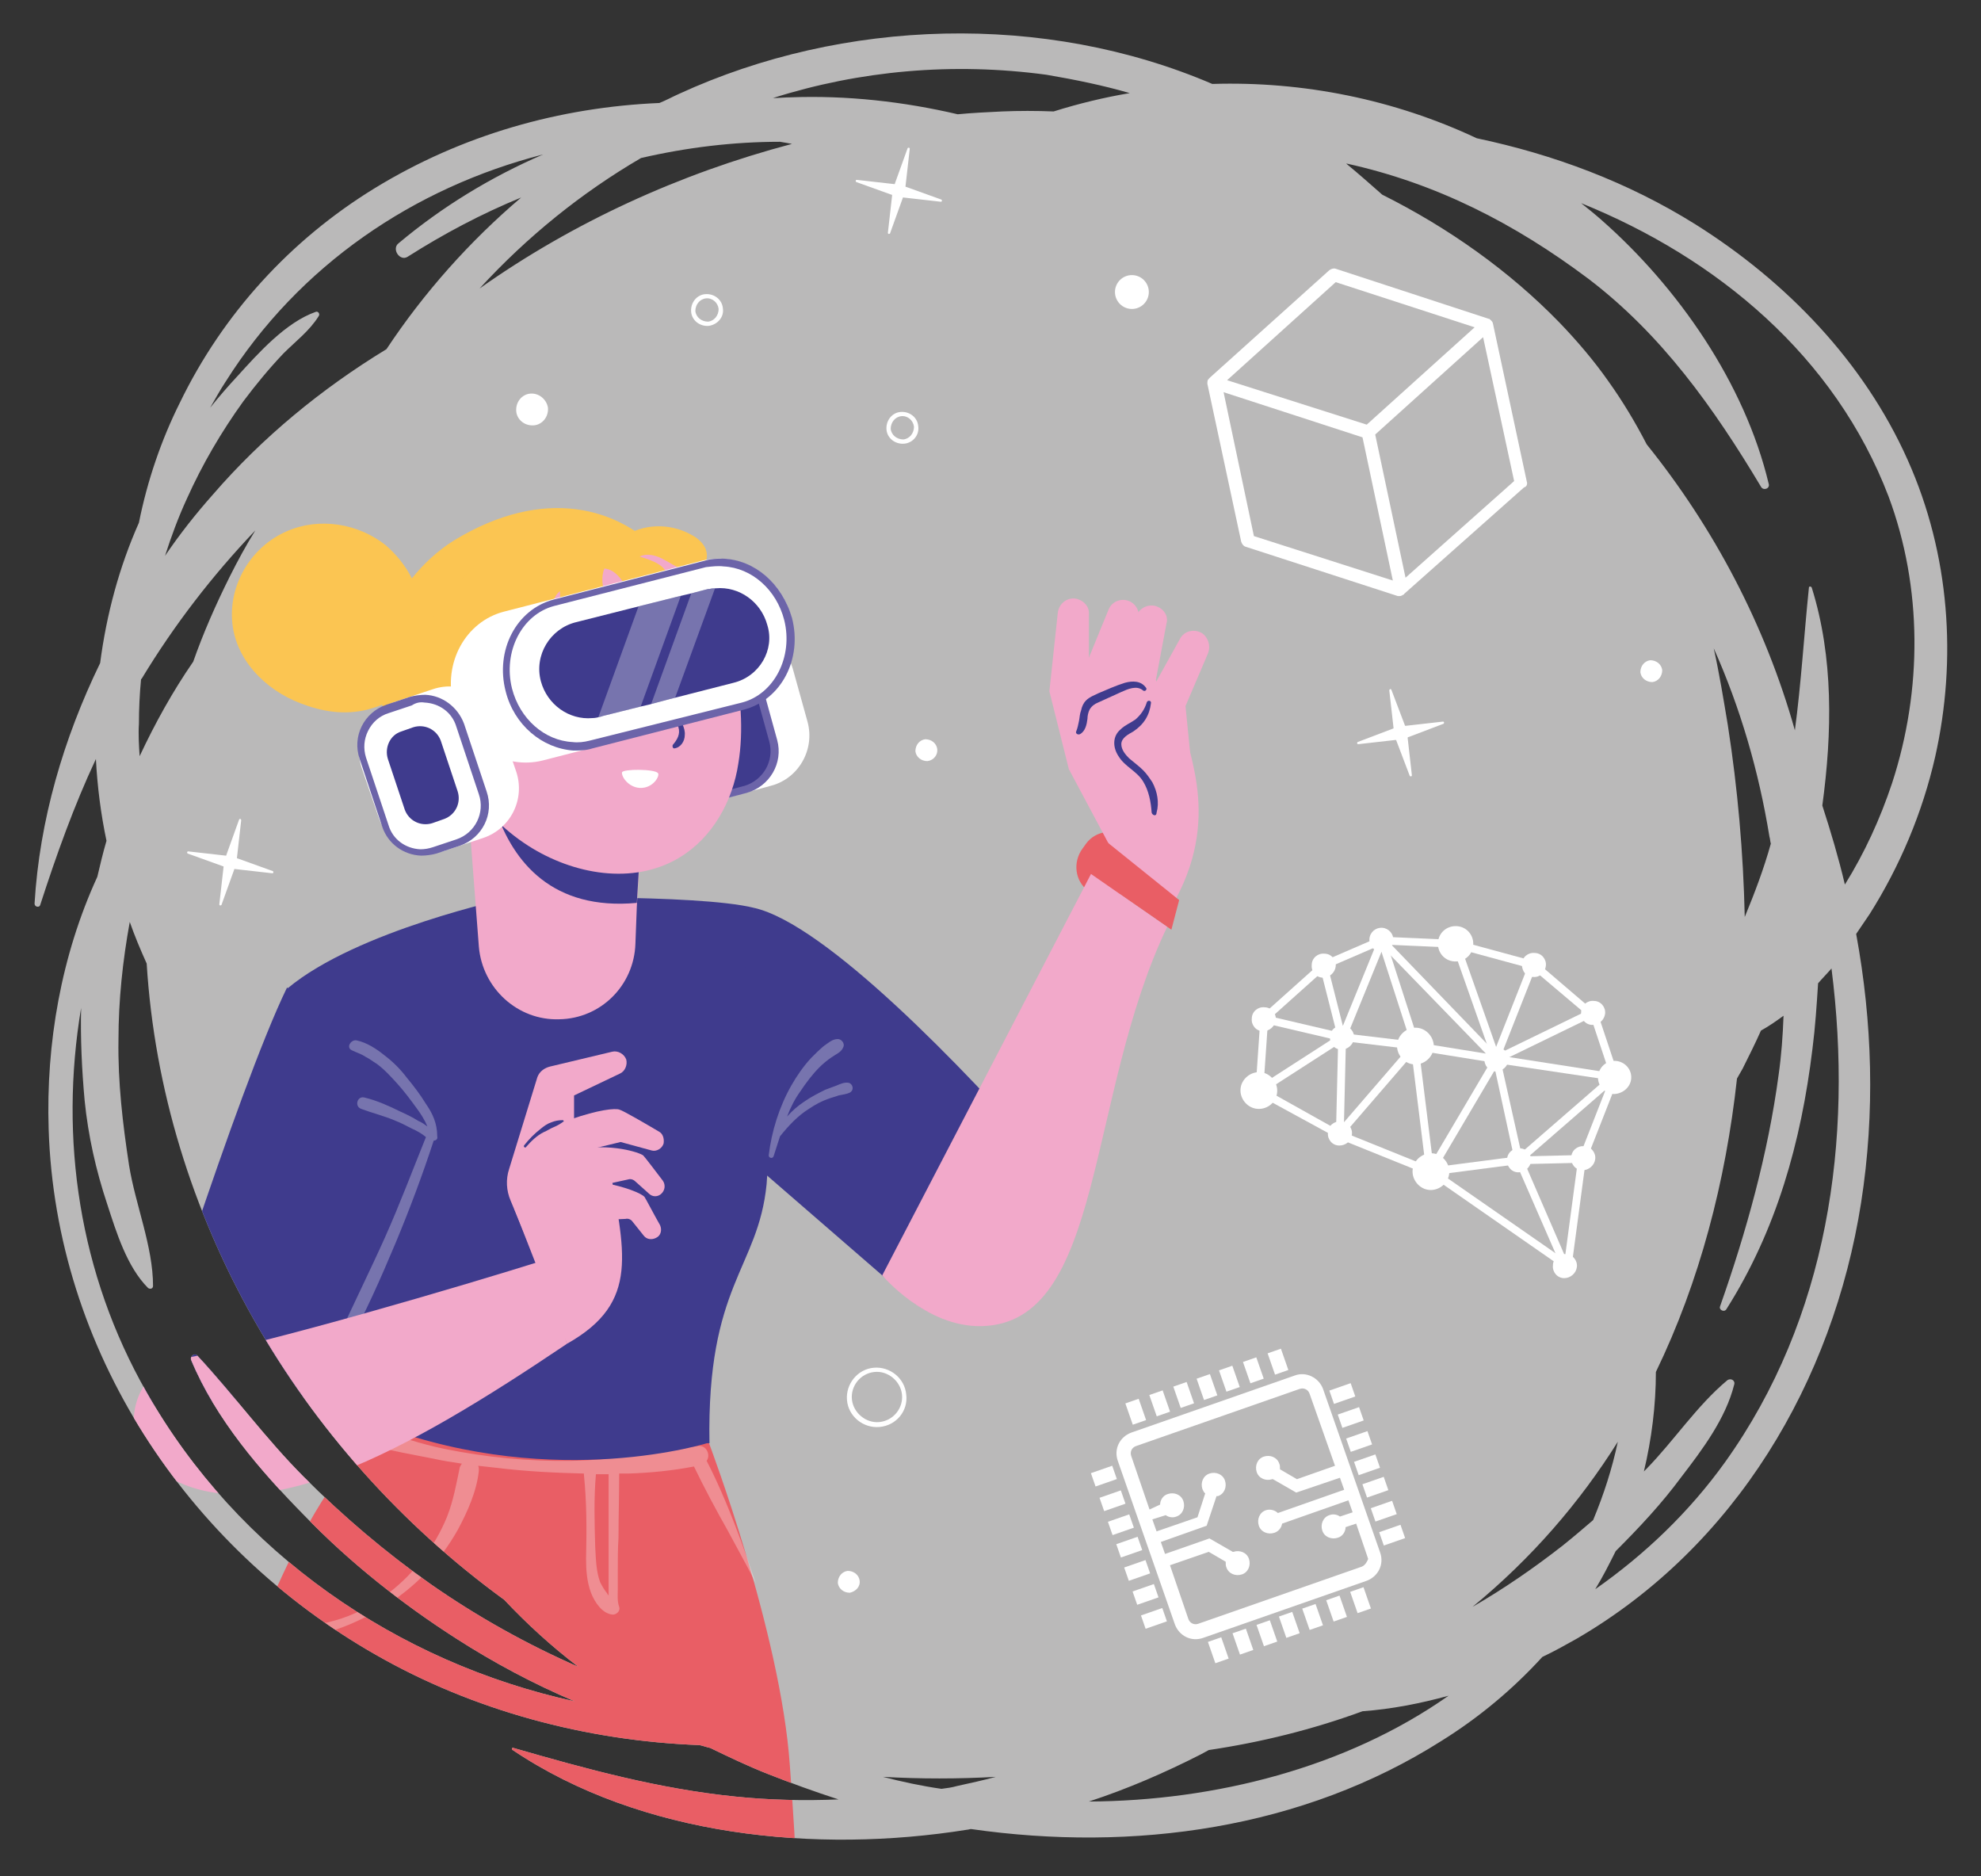<?xml version="1.0" encoding="utf-8"?>
<!-- Generator: Adobe Illustrator 24.2.3, SVG Export Plug-In . SVG Version: 6.00 Build 0)  -->
<svg version="1.1" id="Capa_1" xmlns="http://www.w3.org/2000/svg" xmlns:xlink="http://www.w3.org/1999/xlink" x="0px" y="0px"
	 viewBox="0 0 280.9 266" style="enable-background:new 0 0 280.9 266;" xml:space="preserve">
<rect x="0" y="0" width="280.9" height="266" fill="#333333" stroke="none"/>
<style type="text/css">
	.st0{clip-path:url(#SVGID_2_);}
	.st1{fill:#FFFFFF;}
	.st2{fill:#E95E65;}
	.st3{opacity:0.29;fill:#FFFFFF;}
	.st4{fill:#3F3B8D;}
	.st5{fill:#004947;}
	.st6{fill:#FBC552;}
	.st7{fill:#F2A9CA;}
	.st8{fill:#6C64A9;}
	.st9{opacity:0.29;clip-path:url(#SVGID_4_);}
</style>
<g>
	<defs>
		<path id="SVGID_1_" d="M270.5,65.2c-6.2-13.9-17.2-25.3-30.1-33.4c-9.6-6-20.1-9.9-31-12.2c-11.7-5.5-24.6-8.1-37.5-7.7
			c-23.8-10.2-52.3-9.3-75.6,1.4c-0.9,0.4-1.8,0.9-2.8,1.3c-14.1,0.6-28,4.5-40.4,12.1c-11.9,7.3-21.5,17.8-27.6,30.4
			c-2.6,5.2-4.6,11-5.8,17c-2.8,6.3-4.6,13-5.5,19.9c-5.2,10.7-8.6,22.3-9.3,34.1c0,0.5,0.7,0.6,0.8,0.2c2.3-7.1,4.8-14.1,7.9-20.7
			c0.2,3.9,0.7,7.8,1.5,11.6c-0.5,1.7-0.9,3.4-1.3,5.1c-5.1,11.1-7.3,23.6-6.9,35.8c1,31.2,19.5,59.2,46.4,74.5
			c13.8,7.9,29.8,12.2,45.9,12.8c0.5,0.1,1,0.3,1.5,0.4c2.7,1.3,5.4,2.6,8.2,3.7c3.3,1.3,6.6,2.5,10,3.6c-4.9,0.2-9.7,0.1-14.6-0.4
			c-10.9-1.1-21.1-3.9-31.5-6.9c-0.2-0.1-0.3,0.2-0.1,0.3c18.3,12.3,43.1,14.7,64.4,11.3c0.2,0,0.4-0.1,0.6-0.1
			c23,3.3,47,0,66.7-12.5c5.3-3.3,10.1-7.3,14.3-11.9c1.7-0.8,3.3-1.7,4.9-2.6c22.5-13.1,36.3-36.4,40.3-61.8
			c2-12.8,1.6-25.6-0.7-38.1c0.6-0.9,1.3-1.9,1.9-2.8c4.3-6.8,7.5-14.4,9.3-22.3C277.5,93.5,276.5,78.6,270.5,65.2z M226.2,225.3
			c1.1-1.8,2-3.6,2.9-5.4c3.3-3.3,6.5-6.7,9.3-10.5c3-3.9,6.3-8.3,7.5-13.1c0.2-0.6-0.5-1-1-0.6c-4.3,3.6-7.5,8.5-11.4,12.5
			c-0.1,0.1-0.2,0.2-0.4,0.4c1.1-4.6,1.7-9.4,1.7-14.1c6.2-12.8,9.9-27,11.5-41.6c0.3-0.5,0.5-0.9,0.8-1.4c0.9-1.8,1.8-3.6,2.6-5.4
			c1.1-0.6,2.1-1.3,3.2-2.1c-0.1,2.8-0.3,5.6-0.7,8.4c-1.5,11.2-4.6,22.3-8.3,32.8c-0.2,0.5,0.6,0.9,0.9,0.4
			c7.1-11.2,10.6-23.7,12.2-36.9c0.4-3.1,0.6-6.2,0.8-9.3c0.6-0.7,1.3-1.4,1.9-2.1c3.1,24.3-0.5,49.6-15.1,70
			C239.5,214.4,233.2,220.4,226.2,225.3z M250.9,118.6c0.1,0.3,0.1,0.7,0.2,1c-1,3.6-2.3,7-3.7,10.4c-0.2-9.1-1-18.2-2.4-27.2
			c-0.6-3.6-1.2-7.3-2-10.9C246.8,100.4,249.4,109.4,250.9,118.6z M154.4,255.4c5.5-1.8,10.8-4.1,15.9-6.7c0.4-0.2,0.7-0.4,1.1-0.6
			c7.4-1.1,14.7-2.9,21.8-5.5c4.1-0.3,8.2-1.1,12.2-2.2C190.9,250.6,172.3,255.3,154.4,255.4z M125.2,251.9c5.3,0.3,10.7,0.3,16,0
			c-1.8,0.5-3.7,0.9-5.5,1.3c-0.7,0.2-1.4,0.3-2.2,0.4C130.7,253.2,127.9,252.6,125.2,251.9z M71.5,226.8c3.2,3.4,6.7,6.6,10.5,9.5
			c-7.3-3.2-14.3-7.1-20.9-11.7c-6.4-4.5-12.4-9.6-18-15.2c-5.4-5.4-9.9-11.6-15.1-17.2c-0.4-0.5-1.1,0.1-0.9,0.6
			c3.5,8.4,9.8,15.7,16.1,22.1c6.4,6.6,13.7,12.4,21.5,17.4c5.3,3.4,10.9,6.4,16.8,8.9c-25.2-5.5-47.8-21.1-60.7-43.8
			c-9.6-16.8-12.4-36-9.3-54.5c-0.1,4.3,0.1,8.7,0.5,13.1c0.5,5,1.6,9.9,3.2,14.7c1.3,4,2.8,8.9,5.8,11.9c0.3,0.2,0.7,0.1,0.7-0.3
			c0-5.6-2.5-11.5-3.4-17.1c-0.9-5.9-1.6-11.8-1.5-17.8c0-5.6,0.6-11.2,1.6-16.7c0.7,2,1.5,3.9,2.4,5.9
			C23,172.2,42.2,205.5,71.5,226.8z M36.2,75.2c-1.3,2.1-2.5,4.3-3.6,6.5c-2,4-3.8,8.1-5.2,12.1c-2.9,4.2-5.4,8.7-7.6,13.4
			c-0.1-1.5-0.2-3.1-0.1-4.6c0-2.1,0.1-4.2,0.3-6.3c0,0,0.1-0.1,0.1-0.1C24.7,88.6,30.1,81.6,36.2,75.2z M77,21.9
			c-7.4,3.2-14.3,7.4-20.5,12.6c-1,0.8,0.2,2.6,1.3,1.9c5.2-3.3,10.5-6.1,16.1-8.4c-7.3,6.2-13.8,13.5-19.1,21.5
			C45.6,55.1,37.2,62,30.2,70.1c-2.4,2.7-4.7,5.6-6.8,8.7c0.9-2.8,1.9-5.5,3.1-8.1c2.2-4.9,4.9-9.5,8-13.8c1.8-2.4,3.7-4.7,5.7-6.8
			c1.7-1.7,3.7-3.2,5-5.3c0.2-0.3-0.1-0.7-0.4-0.6c-4.3,1.5-8.2,5.9-11.2,9.2c-1.3,1.4-2.6,2.9-3.8,4.4c0.7-1.2,1.4-2.5,2.2-3.7
			C42.4,37.6,58.7,26.6,77,21.9z M110.6,20.1c0.6,0.1,1.2,0.2,1.7,0.3c-15.9,4.2-31,11.1-44.3,20.5c6.8-7.4,14.5-13.6,22.9-18.5
			C97.4,20.9,104,20.1,110.6,20.1z M160.2,13.2c-3.6,0.6-7.3,1.5-10.8,2.6c-2.5-0.1-4.9-0.1-7.3,0c-2.1,0.1-4.2,0.2-6.3,0.4
			c-7.7-1.8-15.7-2.7-23.7-2.4c-0.8,0-1.7,0.1-2.5,0.1c12.3-3.9,25.5-5.1,38.8-3.3C152.5,11.3,156.4,12.1,160.2,13.2z M229.4,204.4
			c-0.8,3.8-2,7.5-3.5,11.1c-1.4,1.2-2.8,2.4-4.3,3.6c-4.1,3.2-8.3,6.1-12.8,8.7C217.2,220.9,224,213,229.4,204.4z M268.3,111
			c-1.7,5.1-3.9,9.9-6.7,14.4c-0.9-3.8-2-7.5-3.2-11.2c1.4-10.3,1.6-21-1.5-30.9c-0.1-0.2-0.4-0.2-0.4,0c-0.7,6.8-1.1,13.6-2,20.3
			c0,0,0-0.1,0-0.1c-4.2-14.9-11.5-28.7-21-40.5c-1.6-3.1-3.4-6.1-5.4-8.9c-2.1-3-4.5-5.8-7-8.4c-7.1-7.3-15.7-13.4-25.1-18.1
			c-1.7-1.5-3.4-3-5.1-4.4c0,0,0.1,0,0.1,0c12.7,2.8,23.8,8.5,34.2,16.3c10.4,7.9,17.8,18.3,24.5,29.5c0.3,0.6,1.3,0.3,1.1-0.4
			c-3.4-14.3-12.9-27.9-23.7-37.4c-0.9-0.8-1.9-1.6-2.9-2.4c19.3,7.8,36,21.7,43.6,41.6C272.6,83.3,272.6,97.8,268.3,111z"/>
	</defs>
	<use xlink:href="#SVGID_1_"  style="overflow:visible;fill:#BAB9B9;"/>
	<clipPath id="SVGID_2_">
		<use xlink:href="#SVGID_1_"  style="overflow:visible;"/>
	</clipPath>
	<g class="st0">
		<g>
			<path class="st1" d="M34.2,116.3l-0.6,5.3c0,0.1,0,0.1,0.1,0.1l5,1.8c0.1,0.1,0.1,0.3-0.1,0.3l-5.3-0.6c-0.1,0-0.1,0-0.1,0.1
				l-1.8,5c-0.1,0.1-0.3,0.1-0.3-0.1l0.6-5.3c0-0.1,0-0.1-0.1-0.1l-5-1.8c-0.1-0.1-0.1-0.3,0.1-0.3l5.3,0.6c0.1,0,0.1,0,0.1-0.1
				l1.8-5C34,116,34.2,116.1,34.2,116.3z"/>
			<path class="st1" d="M129,21.1l-0.6,5.3c0,0.1,0,0.1,0.1,0.1l5,1.8c0.1,0.1,0.1,0.3-0.1,0.3l-5.3-0.6c-0.1,0-0.1,0-0.1,0.1
				l-1.8,5c-0.1,0.1-0.3,0.1-0.3-0.1l0.6-5.3c0-0.1,0-0.1-0.1-0.1l-5-1.8c-0.1-0.1-0.1-0.3,0.1-0.3l5.3,0.6c0.1,0,0.1,0,0.1-0.1
				l1.8-5C128.8,20.9,129,20.9,129,21.1z"/>
			<path class="st1" d="M197.3,97.8l1.9,5c0,0.1,0.1,0.1,0.1,0.1l5.3-0.6c0.2,0,0.2,0.2,0.1,0.3l-5,1.9c-0.1,0-0.1,0.1-0.1,0.1
				l0.6,5.3c0,0.2-0.2,0.2-0.3,0.1l-1.9-5c0-0.1-0.1-0.1-0.1-0.1l-5.3,0.6c-0.2,0-0.2-0.2-0.1-0.3l5-1.9c0.1,0,0.1-0.1,0.1-0.1
				l-0.6-5.3C197,97.7,197.2,97.6,197.3,97.8z"/>
			<path class="st1" d="M132.9,106.2c-0.1-0.8-0.8-1.4-1.7-1.4c-0.8,0.1-1.4,0.8-1.4,1.7c0.1,0.8,0.8,1.4,1.7,1.4
				C132.4,107.8,133,107,132.9,106.2z"/>
			<path class="st1" d="M235.7,95c-0.1-0.8-0.8-1.4-1.7-1.4c-0.8,0.1-1.4,0.8-1.4,1.7c0.1,0.8,0.8,1.4,1.7,1.4
				C235.1,96.6,235.7,95.9,235.7,95z"/>
			<path class="st1" d="M121.9,224.1c-0.1-0.8-0.8-1.4-1.7-1.4c-0.8,0.1-1.4,0.8-1.4,1.7c0.1,0.8,0.8,1.4,1.7,1.4
				C121.4,225.6,122,224.9,121.9,224.1z"/>
			<g>
				<path class="st1" d="M77.7,57.8c0.1,1.3-0.8,2.4-2,2.5c-1.3,0.1-2.4-0.8-2.5-2c-0.1-1.3,0.8-2.4,2-2.5
					C76.4,55.7,77.5,56.6,77.7,57.8z"/>
			</g>
			<g>
				<path class="st1" d="M124.7,202.3c-2.3,0.2-4.4-1.5-4.6-3.8c-0.2-2.3,1.5-4.4,3.8-4.6c2.3-0.2,4.4,1.5,4.6,3.8
					C128.8,200,127.1,202.1,124.7,202.3z M124,194.5c-2,0.2-3.4,2-3.2,3.9s2,3.4,3.9,3.2c2-0.2,3.4-2,3.2-3.9
					C127.7,195.8,125.9,194.3,124,194.5z"/>
			</g>
			<g>
				<path class="st1" d="M100.5,46.2c-1.3,0.1-2.4-0.8-2.5-2c-0.1-1.3,0.8-2.4,2-2.5c1.3-0.1,2.4,0.8,2.5,2
					C102.7,44.9,101.8,46,100.5,46.2z M100.1,42.3c-0.9,0.1-1.5,0.9-1.5,1.8c0.1,0.9,0.9,1.5,1.8,1.5c0.9-0.1,1.5-0.9,1.5-1.8
					C101.8,42.9,101,42.2,100.1,42.3z"/>
			</g>
			<g>
				<path class="st1" d="M128.2,62.9c-1.3,0.1-2.4-0.8-2.5-2c-0.1-1.3,0.8-2.4,2-2.5c1.3-0.1,2.4,0.8,2.5,2
					C130.4,61.6,129.5,62.8,128.2,62.9z M127.8,59c-0.9,0.1-1.5,0.9-1.5,1.8c0.1,0.9,0.9,1.5,1.8,1.5c0.9-0.1,1.5-0.9,1.5-1.8
					C129.5,59.6,128.7,58.9,127.8,59z"/>
			</g>
			<circle class="st1" cx="160.5" cy="41.4" r="2.4"/>
			<circle class="st1" cx="232.5" cy="-36.3" r="2.4"/>
		</g>
		<g>
			<g>
				<g>
					<g>
						<g>
							<path class="st2" d="M54.2,202.2c-2.6,2.2-4.8,5-6.8,8C28,237.5,10.4,323.4,9.1,328.8C7.8,334-1.6,341.2-8.9,374.3
								c3.8,0.2,7.5,0.3,11.3,0.5c7.6,0.4,15.2,0.7,22.9,1.1c13.8-32.6,34.4-78.7,48-110.9c11.5,17.4,25.1,41.1,31.4,40.1
								c10.3-1.6,9.1-30.5,7.3-54.8c-1.3-18.9-11.5-45.8-11.5-45.8L54.2,202.2z"/>
							<path class="st3" d="M57.1,241.1c-1,2.9-1.7,5.9-2.5,8.9c-0.8,2.9-1.7,5.9-2.6,8.8c-1.8,5.9-3.6,11.7-5.4,17.6
								c-3.7,11.7-7.7,23.3-11.7,34.9c-2.3,6.5-4.6,12.9-6.8,19.4c-0.2,0.5,0.6,0.8,0.8,0.3c5-11.2,9.2-22.7,13.3-34.3
								c4.1-11.6,7.9-23.4,11.4-35.2c1-3.3,2-6.6,2.9-9.9c1-3.3,2-6.7,2.8-10.1C59.6,240.1,57.6,239.7,57.1,241.1z"/>
						</g>
						<g>
							<path class="st3" d="M100.2,207.1c0.6-0.8,0-2.3-1.3-2.1c-6,0.9-11.8,2-17.9,2.1c-6,0.1-12.1-0.5-18-1.7
								c-3.4-0.7-6.6-1.8-9.9-2.9c-1.5-0.5-2.2,1.9-0.7,2.3c3,0.9,6.1,1.4,9.1,2c1.3,0.3,2.7,0.5,4,0.7c-0.1,0.1-0.2,0.3-0.3,0.5
								c-0.5,2.4-0.9,4.7-1.8,7c-0.9,2.2-2.1,4.3-3.6,6.2c-3.1,3.9-7.3,7.1-12.2,8.5c-2.7,0.8-5.6,1.1-8.4,1.1
								c-1.1,0-1.2,1.7-0.1,1.7c5.3,0,10.6-1.8,15.1-4.6c4.5-2.7,8.1-6.4,10.7-11c1.4-2.6,2.7-5.5,3-8.4c0-0.3,0-0.5-0.1-0.7
								c0.9,0.1,1.8,0.2,2.7,0.3c4.1,0.5,8.2,0.7,12.3,0.8c0,0.1,0,0.1,0,0.2c0.4,3.9,0.4,7.9,0.3,11.8c0,1.6,0.1,3.3,0.7,4.9
								c0.5,1.3,1.6,3,3.1,3.1c0.5,0,1.1-0.5,0.9-1.1c-0.3-0.8-0.2-1.7-0.2-2.6c0-0.8,0-1.6,0-2.5c0-1.6,0-3.2,0.1-4.7
								c0-3,0.1-6.1,0.1-9.1c0.4,0,0.9,0,1.3,0c3.1-0.1,6.2-0.4,9.3-1c1.5,3.1,3.1,6.1,4.8,9.1c0.9,1.7,1.8,3.3,2.7,5
								c0.4,0.8,0.9,1.7,1.3,2.5C107.1,224.4,104,214.4,100.2,207.1z M86.1,225.9c-0.4-0.5-0.7-1-1-1.6c-0.6-1.6-0.6-3.4-0.7-5
								c-0.1-3.4-0.2-6.9,0.1-10.3c0,0,0,0,0,0c0.6,0,1.2,0,1.8,0c0,3,0,6,0,9c0,1.6,0,3.2,0,4.7c0,0.8,0,1.6,0,2.5c0,0.3,0,0.7,0,1
								C86.2,226,86.1,226,86.1,225.9z"/>
						</g>
						<path class="st4" d="M106.9,128.7c10.2,2.3,29.8,22.8,41.4,35.9c5.3,5.9,4.4,15-1.8,19.9l0,0c-5.2,4.1-12.6,3.9-17.6-0.4
							l-33-28.6L106.9,128.7z"/>
						<path class="st3" d="M120.3,153.5c-0.6-0.1-1.2,0.2-1.7,0.4c-0.5,0.2-1.1,0.4-1.6,0.6c-1,0.5-2,1-3,1.7
							c-0.9,0.6-1.7,1.3-2.4,2.1c0.5-1.3,1.1-2.5,1.9-3.6c0.8-1.2,1.7-2.4,2.7-3.4c0.5-0.5,1.1-1,1.7-1.4c0.7-0.5,1.4-0.7,1.7-1.5
							c0.2-0.5-0.3-1.1-0.8-1.1c-0.8,0-1.4,0.6-2,1c-0.6,0.5-1.2,1.1-1.8,1.7c-1.1,1.2-2,2.5-2.8,3.9c-1.7,3-2.8,6.5-3.2,9.9
							c0,0.4,0.6,0.5,0.7,0.1c0.3-0.9,0.6-1.9,0.9-2.8c1.2-1.5,2.5-2.9,4.1-3.9c0.9-0.6,1.8-1.1,2.7-1.4c0.5-0.2,1-0.3,1.5-0.5
							c0.5-0.1,1.2-0.2,1.6-0.4C121.2,154.5,120.9,153.6,120.3,153.5z"/>
						<path class="st4" d="M40.7,140c-7.1,14.6-21.1,59.3-21.1,59.3l30.7-1.6l13.8-37.3L40.7,140z"/>
						<path class="st4" d="M106.9,128.7c-8.1-2-34.7-1.4-34.7-1.4s-21.6,4.6-31.4,12.8c-1,3.5-0.5,29,13.4,62.2l46.4,2.3
							c-0.4-22.5,6.9-24.7,8.1-36.7C109.8,155.6,102.9,145.9,106.9,128.7z"/>
						<path class="st4" d="M100.6,204.5c0,0-21.5,6.9-46.4-2.3C54.2,202.2,73.1,195,100.6,204.5z"/>
						<path class="st3" d="M60.4,156.5c-0.8-1.3-1.7-2.5-2.7-3.7c-0.9-1.2-2-2.3-3.2-3.2c-1.1-0.9-2.5-1.8-3.9-2.1
							c-0.8-0.2-1.6,1-0.7,1.4c0.6,0.3,1.3,0.5,1.9,0.9c0.6,0.3,1.1,0.7,1.6,1c1.1,0.8,2.1,1.9,3,2.9c0.9,1,1.8,2.2,2.6,3.3
							c0.6,0.8,1.2,1.7,1.6,2.7c-0.4-0.3-0.8-0.6-1.3-0.8c-0.8-0.5-1.6-0.9-2.5-1.3c-1.6-0.8-3.4-1.6-5.1-2c-1-0.3-1.5,1.2-0.5,1.6
							c1.6,0.6,3.3,1,4.9,1.7c0.8,0.3,1.5,0.7,2.3,1.1c0.7,0.3,1.4,0.7,2,1.2c-1.9,4.7-3.7,9.5-5.8,14.2c-2.2,4.9-4.6,9.7-6.8,14.6
							c-0.4,1,0.9,1.9,1.4,0.9c2.6-4.7,4.8-9.7,6.9-14.7c2-4.8,3.8-9.6,5.4-14.5c0.3,0,0.6-0.2,0.5-0.6
							C62,159.2,61.3,157.8,60.4,156.5z"/>
						<g>
							<g>
								<path class="st5" d="M46.2,89.2C46.1,89.2,46.1,89.2,46.2,89.2L46.2,89.2z"/>
								<path class="st6" d="M64.4,76.6C62,78.1,60,80,58.4,82c-0.9-1.8-2.2-3.4-3.7-4.7c-3.9-3.1-9.4-4-14-2
									c-4.9,2.1-8.1,7.2-7.8,12.5c0.3,5.6,4.7,10,9.7,11.9c3.1,1.2,6.2,1.7,9.5,0.9c0.7-0.2,1.4-0.4,2.1-0.7
									c1.2,7,5.5,13.8,12.7,18c0,0,19.9,1,29.7-13.5C107.4,88.7,89.9,61.1,64.4,76.6z"/>
							</g>
							<path class="st7" d="M91.4,109.5l-0.5,8.8l-0.6,10.2l-0.2,5.3c-0.2,5.9-4.9,10.6-10.8,10.7l0,0c-5.9,0.2-10.9-4.4-11.4-10.3
								l-2.4-31.4L91.4,109.5z"/>
							<path class="st4" d="M91,116.5L90.3,128c-11.9,1.1-17.5-5.7-20-13.1C75.3,113.7,91,116.5,91,116.5z"/>
							<g>
								<path class="st1" d="M109.3,111.4l-5.5,1.5c-4,1.1-8.1-1.3-9.1-5.2l-2-7.2c-1.1-4,1.3-8.1,5.2-9.1l5.5-1.5
									c4-1.1,8.1,1.3,9.1,5.2l2,7.2C115.6,106.3,113.2,110.4,109.3,111.4z"/>
								<g>
									<path class="st4" d="M100.6,113c-2.4-0.1-4.5-1.8-5.1-4.1l-2.7-9.8c-0.4-1.4-0.2-2.9,0.5-4.2c0.7-1.3,1.9-2.2,3.4-2.6
										l3.4-0.9c0.6-0.2,1.2-0.2,1.7-0.2c2.4,0.1,4.5,1.8,5.1,4.1l2.7,9.8c0.8,3-0.9,6-3.9,6.8l-3.4,0.9
										C101.7,112.9,101.2,113,100.6,113z"/>
									<path class="st8" d="M101.8,91.7L101.8,91.7c2.2,0.1,4,1.6,4.6,3.7l2.7,9.8c0.7,2.7-0.9,5.4-3.5,6.2l-3.4,0.9
										c-0.5,0.1-1,0.2-1.6,0.2c-2.2-0.1-4-1.6-4.6-3.7L93.4,99c-0.4-1.3-0.2-2.6,0.5-3.8c0.7-1.2,1.7-2,3-2.4l3.4-0.9
										C100.8,91.8,101.3,91.7,101.8,91.7 M101.9,90.7c-0.6,0-1.3,0-1.9,0.2l-3.4,0.9c-3.2,0.9-5.2,4.2-4.3,7.5L95,109
										c0.7,2.6,3,4.4,5.6,4.5c0.6,0,1.3,0,1.9-0.2l3.4-0.9c3.2-0.9,5.2-4.2,4.3-7.5l-2.7-9.8C106.7,92.5,104.4,90.8,101.9,90.7
										L101.9,90.7z"/>
								</g>
							</g>
							<path class="st7" d="M96.6,79.9c-2.1-2.1-5-3.2-8.1-3.5c-7.9-0.9-17.4,3-21.8,8.4c-6.4,7.8-5.6,17.9-0.7,25.9
								c2.2,3.7,5.3,6.9,8.9,9.2c6.4,4.1,14.9,5.6,21.4,1.7c4.7-2.8,7.6-8,8.4-13.4C106.2,99.1,103.4,86.5,96.6,79.9z"/>
							<path class="st5" d="M99.3,96.5c0.4,1.1,0.1,2.2-0.7,2.5c-0.8,0.3-1.7-0.3-2.1-1.4c-0.4-1.1-0.1-2.2,0.7-2.5
								C98,94.8,98.9,95.4,99.3,96.5z"/>
							<path class="st5" d="M87.3,100.3c0.4,1.1,0.1,2.2-0.7,2.5c-0.8,0.3-1.7-0.3-2.1-1.4c-0.4-1.1-0.1-2.2,0.7-2.5
								C85.9,98.6,86.9,99.2,87.3,100.3z"/>
							<path class="st4" d="M95.9,101.1c-1.7-2.4-3.5-4.7-5.3-7c-0.2-0.2-0.5,0-0.4,0.2c1.3,2,2.7,3.9,4.1,5.8
								c0.7,0.9,1.6,1.9,1.9,3c0.3,1-0.2,1.8-0.8,2.5c-0.1,0.2,0,0.5,0.2,0.5c0.9-0.1,1.5-1,1.5-1.9
								C97.2,103.2,96.5,102.1,95.9,101.1z"/>
							<path class="st6" d="M89.7,75.4c2.6-1.2,5.8-1,8.3,0.4c0.8,0.4,1.5,1,1.9,1.7c0.4,0.7,0.5,1.7,0,2.4c-0.6,0.9-2,1.1-3,0.8
								c-1.1-0.3-2-1-3-1.5c-1-0.5-2.2-0.8-3.2-0.3c1.2,0.4,2.7,0.8,3.5,1.8c0.8,1,1.2,2.3,0.9,3.5c-0.3,1.2-1.5,2.2-2.7,2.1
								c-1.5-0.1-2.6-1.5-3.4-2.8c-0.8-1.3-1.8-2.8-3.3-2.9c-0.5,1.2-0.3,2.7,0.2,3.9c0.6,1.2,1.3,2.4,1.6,3.7
								c0.3,1.3,0.1,2.9-0.9,3.7c-0.9,0.6-2.1,0.6-3,0.2c-1-0.4-1.7-1.3-2.3-2.1c-1.2-1.8-1.9-4-1.9-6.2c-1.1,0.9-1.2,2.5-1.6,3.8
								c-0.4,1.4-1,2.8-2.3,3.4C74.5,91.4,73,91,72.3,90c-0.8-1-0.7-2.5,0.1-3.5c0.7,1.1,1.1,2.8,0.9,4.2c-0.2,1.4-1,2.7-2.3,3.2
								c-1.3,0.5-2.9,0.1-3.6-1.1c1.9,1.5,3.7,3.7,4.6,6c0.4,1,0.7,2.1,0.6,3.2c-0.1,1.1-0.8,2.2-1.8,2.6c-1,0.4-2.4,0-2.8-1.1
								c0.5,0.2,0.6,0.1,0.9,0.6c1.4,2,1.2,5-0.5,6.6c-1.7,1.7-4.9,1.6-6.5-0.2c-2.7-3.2-4-7-3.8-11.2c0.3-7.5,4-14.7,9.8-19.4
								C73.8,75.3,82.4,74.1,89.7,75.4z"/>
							<path class="st7" d="M61.7,103.5c-2.3-0.5-5,0.2-6.3,2.2c-1.1,1.7-0.9,3.8-0.4,5.7c0.7,2.4,2.1,4.7,4.2,6.2
								c2.1,1.5,4.8,2.2,7.2,1.5c2.5-0.7,4.5-2.8,4.9-5.3C72.1,109,65.9,104.3,61.7,103.5z"/>
							<path class="st5" d="M66.1,111.7c-2.1-1.8-4.5-1.9-7.2-1.5c-0.4,0.1-0.4,0.7,0,0.7c2.1-0.1,4.5,1.4,5.9,2.6
								c0.2,0.2,0.6,0.2,0.8,0.2c0.3-0.1,0.6-0.2,0.7-0.5C66.7,112.7,66.6,112.1,66.1,111.7z"/>
							<path class="st5" d="M100.2,85.4c-1-1.7-6.1-0.1-6.6,1.8C93,89.6,101.8,88.3,100.2,85.4z"/>
							<path class="st5" d="M81.8,91.6c-1.3-1.8-7.1,0.5-7.4,2.7C73.9,98.2,83.5,93.8,81.8,91.6z"/>
							<g>
								<path class="st1" d="M88.2,109.5c0.1-0.5,4.6-0.5,5.1,0.1c0.3,0.4-0.7,2.2-2.6,2.1C89.1,111.6,88.1,110.1,88.2,109.5z"/>
							</g>
						</g>
						<g>
							<g>
								<g>
									<path class="st7" d="M86.3,164.7c2.2,12.7,4.6,19.9-5.9,25.8l-7.5-19.2L86.3,164.7z"/>
									<path class="st7" d="M86.8,149.1l-8.8,2.1c-0.8,0.2-1.5,0.7-1.8,1.5l-4,13c-0.5,1.5-0.4,3.1,0.2,4.5l7,16.8
										c0.4-2.3,5.4-3.3,6.5-9.1c1.7-6.2-4.5-17.6-4.5-17.6l0-5l6.5-3.1c0.7-0.3,1.1-1.2,0.9-2C88.5,149.4,87.6,148.9,86.8,149.1z
										"/>
									<path class="st7" d="M80.9,158.7c4-1.4,6.3-1.6,6.9-1.4c0.5,0.1,3.9,2.1,5.6,3.1c0.6,0.3,0.8,1,0.7,1.7l0,0
										c-0.2,0.7-1,1.2-1.7,1l-4.4-1.2l-6.2,1.5L80.9,158.7z"/>
									<path class="st7" d="M81.6,163c5-1,9.1,0.4,9.6,0.8c0.3,0.3,1.8,2.3,2.8,3.6c0.4,0.6,0.3,1.4-0.3,1.9l0,0
										c-0.5,0.4-1.2,0.4-1.7-0.1l-1.9-1.7c-0.3-0.3-0.7-0.4-1-0.3l-4.1,0.9L81.6,163z"/>
									<path class="st7" d="M85.6,167.7c3,0.5,5.4,1.5,5.8,2c0.2,0.3,1.4,2.6,2.2,4c0.3,0.7,0.1,1.5-0.6,1.8l0,0
										c-0.6,0.3-1.3,0.2-1.7-0.3l-1.6-2c-0.2-0.3-0.6-0.5-1-0.4l-4.2,0.2L85.6,167.7z"/>
									<path class="st4" d="M79.8,158.8c-0.6,0-1.1,0.1-1.6,0.3c-0.6,0.2-1,0.5-1.5,0.9c-0.9,0.7-1.7,1.5-2.4,2.4
										c-0.1,0.2,0.2,0.4,0.3,0.2c0.7-0.8,1.5-1.6,2.5-2.1c0.5-0.2,0.9-0.5,1.4-0.7c0.5-0.2,1-0.5,1.4-0.8
										C80,159,79.9,158.8,79.8,158.8z"/>
								</g>
							</g>
							<path class="st7" d="M80.4,190.5c-22.7,15.3-44.2,27.3-57.6,18.2c-3.8-2.6-4.9-7.7-2.7-11.7l0,0c1.3-2.4,3.6-4,6.3-4.5
								c11.1-1.9,39.8-10.4,50.6-13.8L80.4,190.5z"/>
						</g>
						<g>
							<path class="st1" d="M77,107.8l28-7.2c5.5-1.4,8.7-7.3,7.2-13.1l0,0c-1.5-5.8-7.2-9.4-12.7-8l-28,7.2
								c-5.5,1.4-8.7,7.3-7.2,13.1l0,0C65.8,105.7,71.5,109.2,77,107.8z"/>
							<path class="st8" d="M102.6,80.3c4,0.2,7.5,3.3,8.6,7.6c1.3,5.2-1.4,10.5-6,11.7L83.6,105c-0.8,0.2-1.6,0.3-2.4,0.2
								c-4-0.2-7.5-3.3-8.6-7.6c-1.3-5.2,1.4-10.5,6-11.7l21.5-5.5C101,80.3,101.8,80.2,102.6,80.3 M102.6,79.2
								c-0.9,0-1.8,0-2.7,0.3L78.5,85c-5.3,1.4-8.3,7.2-6.8,13c1.2,4.8,5.2,8.1,9.6,8.4c0.9,0,1.8,0,2.7-0.3l21.5-5.5
								c5.3-1.4,8.3-7.2,6.8-13l0,0C110.9,82.7,107,79.4,102.6,79.2L102.6,79.2z"/>
							<path class="st4" d="M104,96.8L95,99.1l-3,0.8l-1.3,0.3l-5.2,1.3l-0.3,0.1c-0.4,0.1-0.8,0.2-1.2,0.2
								c-3.3,0.3-6.4-1.9-7.3-5.2c-1-3.7,1.3-7.5,5-8.4l9.5-2.4l5.2-1.3l1.3-0.3l2.7-0.7c0.1,0,0.2,0,0.2,0c0.3-0.1,0.6-0.1,0.9-0.1
								c3.3-0.3,6.4,1.9,7.3,5.2C109.9,92.1,107.7,95.9,104,96.8z"/>
							<g>
								<defs>
									<path id="SVGID_3_" d="M104,96.8L95,99.1l-3,0.8l-1.3,0.3l-5.2,1.3l-0.3,0.1c-0.4,0.1-0.8,0.2-1.2,0.2
										c-3.3,0.3-6.4-1.9-7.3-5.2c-1-3.7,1.3-7.5,5-8.4l9.5-2.4l5.2-1.3l1.3-0.3l2.7-0.7c0.1,0,0.2,0,0.2,0
										c0.3-0.1,0.6-0.1,0.9-0.1c3.3-0.3,6.4,1.9,7.3,5.2C109.9,92.1,107.7,95.9,104,96.8z"/>
								</defs>
								<clipPath id="SVGID_4_">
									<use xlink:href="#SVGID_3_"  style="overflow:visible;"/>
								</clipPath>
								<g class="st9">
									<polygon class="st1" points="97,83.2 90.4,101.4 84.4,102.9 91,84.7 									"/>
									<path class="st1" d="M101.9,82l-6.6,18.1l-3.4,0.9l6.6-18.2l3.2-0.8C101.8,82,101.8,82,101.9,82z"/>
								</g>
							</g>
						</g>
						<g>
							<path class="st1" d="M68.5,118.8l-5.4,1.8c-3.9,1.3-8.1-0.8-9.4-4.7l-2.4-7c-1.3-3.9,0.8-8.1,4.7-9.4l5.4-1.8
								c3.9-1.3,8.1,0.8,9.4,4.7l2.4,7C74.5,113.3,72.4,117.5,68.5,118.8z"/>
							<g>
								<path class="st1" d="M59.6,120.8c-2.3-0.1-4.3-1.6-5-3.8l-3.2-9.6c-1-2.9,0.6-6.1,3.5-7l3.3-1.1c0.7-0.2,1.3-0.3,2-0.3
									c2.3,0.1,4.3,1.6,5,3.8l3.2,9.6c1,2.9-0.6,6.1-3.5,7l-3.3,1.1C61,120.8,60.3,120.9,59.6,120.8z"/>
								<path class="st8" d="M60.2,99.6L60.2,99.6c2.1,0.1,3.9,1.4,4.5,3.4l3.2,9.6c0.9,2.6-0.5,5.5-3.2,6.4l-3.3,1.1
									c-0.6,0.2-1.2,0.3-1.8,0.3c-2.1-0.1-3.9-1.4-4.5-3.4l-3.2-9.6c-0.4-1.3-0.3-2.6,0.3-3.8c0.6-1.2,1.6-2.1,2.9-2.5l3.3-1.1
									C59,99.6,59.6,99.5,60.2,99.6 M60.3,98.5c-0.7,0-1.5,0.1-2.2,0.3l-3.3,1.1c-3.2,1.1-4.9,4.5-3.8,7.7l3.2,9.6
									c0.8,2.4,3,4,5.5,4.1c0.7,0,1.5-0.1,2.2-0.3l3.3-1.1c3.2-1.1,4.9-4.5,3.8-7.7l-3.2-9.6C64.9,100.2,62.7,98.6,60.3,98.5
									L60.3,98.5z"/>
							</g>
							<path class="st4" d="M56.9,103.7l1.7-0.6c1.6-0.5,3.3,0.3,3.9,1.9l2.4,7.2c0.5,1.6-0.3,3.3-1.9,3.9l-1.7,0.6
								c-1.6,0.5-3.3-0.3-3.9-1.9l-2.4-7.2C54.5,106,55.3,104.2,56.9,103.7z"/>
						</g>
					</g>
				</g>
				<path class="st2" d="M160.8,124.8l-0.5,0.7c-1.4,1.9-4.1,2.2-6,0.8l0,0c-1.9-1.4-2.2-4.1-0.8-6l0.5-0.7c1.4-1.9,4.1-2.2,6-0.8
					l0,0C161.9,120.3,162.2,123,160.8,124.8z"/>
				<g>
					<g>
						<path class="st7" d="M159.7,124.3l7,3.2c6.7-12.5,1.1-21.8,0.5-27.4l-15.3,6.9L159.7,124.3z"/>
						<path class="st7" d="M152.7,84.9c-1.3-0.3-2.5,0.6-2.7,1.9l-1.2,11.2l2.8,11.2l9.6-1.5l-6.8-12.4l0-8.2
							C154.5,86.1,153.8,85.2,152.7,84.9z"/>
						<path class="st7" d="M164.1,86c-1.2-0.5-2.6,0.2-3,1.4l-3.2,10.8l0.7,11.5l9.7,0.2l-4.4-13.5l1.5-8
							C165.7,87.4,165.1,86.4,164.1,86z"/>
						<path class="st7" d="M160.3,85.3c-1.2-0.6-2.6-0.1-3.1,1.1l-4.3,10.5l-0.4,11.5l9.6,1.2l-3-13.8l2.3-7.8
							C161.7,86.8,161.2,85.8,160.3,85.3z"/>
						<path class="st7" d="M170.5,89.8c-1.1-0.7-2.6-0.4-3.2,0.8l-5.5,9.9l-1.7,11.4l9.4,2.3l-1.4-14.1l3.2-7.5
							C171.7,91.5,171.3,90.4,170.5,89.8z"/>
						<g>
							<g>
								<path class="st7" d="M159.7,124.3l-8-15l2.3-10.1l5,3.7l0.3,4.2C159.3,107.1,171.5,113.8,159.7,124.3z"/>
								<path class="st7" d="M154,99.2l5.5-2.4c1.2-0.5,2.6,0,3.1,1.2l0,0c0.5,1.1,0.1,2.3-0.9,3l-2.8,1.9L154,99.2z"/>
							</g>
						</g>
					</g>
					<path class="st4" d="M152.6,103.7c0.2-0.5,0.3-1,0.4-1.5c0.1-0.5,0.1-1,0.3-1.5c0.1-0.5,0.3-1,0.7-1.4c0.5-0.5,1.1-0.7,1.7-1
						c1.2-0.5,2.5-1.1,3.8-1.5c1.1-0.3,2.3-0.3,3,0.7c0.2,0.2-0.1,0.6-0.4,0.4c-0.9-0.8-2.2-0.2-3.1,0.2c-1.1,0.5-2.2,1-3.3,1.5
						c-0.5,0.2-0.9,0.5-1.2,1c-0.2,0.4-0.3,0.9-0.3,1.3c-0.1,0.8-0.3,1.8-1.1,2.2C152.7,104.2,152.5,103.9,152.6,103.7z"/>
					<path class="st4" d="M163.3,115.2c-0.1-1.5-0.4-3.1-1.2-4.4c-0.9-1.5-2.6-2.1-3.5-3.6c-0.8-1.2-0.9-2.8,0.3-3.8
						c0.6-0.6,1.4-0.9,2.1-1.4c0.7-0.6,1.3-1.4,1.6-2.4c0.1-0.4,0.7-0.3,0.6,0.1c-0.2,1.7-1,3-2.5,4c-0.7,0.4-1.7,0.9-1.7,1.8
						c0,0.8,0.6,1.5,1.1,2c0.7,0.6,1.4,1.1,2,1.7c0.5,0.5,0.9,1.1,1.3,1.7c0.7,1.3,1,2.9,0.6,4.3C164,115.8,163.4,115.6,163.3,115.2
						z"/>
				</g>
				<polygon class="st2" points="157,119.4 167.2,127.6 166.1,131.8 154.2,123.6 				"/>
				<path class="st7" d="M165.5,131.4l-10.8-7.5l-29.6,56.9c0,0,6.2,7.4,14.1,7.2C156.6,187.6,154,155.4,165.5,131.4z"/>
			</g>
		</g>
		<path class="st1" d="M216.5,68.3l-4.8-22.4c0-0.1-0.1-0.3-0.2-0.4c0,0,0,0,0,0c0,0-0.1-0.1-0.1-0.1c0,0,0,0-0.1-0.1
			c0,0-0.1,0-0.1-0.1c0,0-0.1,0-0.1,0l0,0c0,0,0,0,0,0c0,0,0,0,0,0l-21.7-7.1c-0.3-0.1-0.6,0-0.9,0.2l-16.9,15.2
			c-0.1,0.1-0.1,0.1-0.2,0.2c0,0,0,0,0,0c0,0,0,0.1-0.1,0.1c-0.1,0.2-0.1,0.4-0.1,0.6l4.8,22.4c0.1,0.3,0.3,0.6,0.6,0.7l21.6,7
			c0.1,0,0.2,0,0.3,0c0.2,0,0.3-0.1,0.5-0.2c0,0,0.1,0,0.1-0.1l0,0c0,0,0,0,0,0c0,0,0,0,0,0l17-15.1C216.5,69,216.6,68.6,216.5,68.3
			z M189.4,40l19.7,6.4l-15.3,13.8L174,53.9L189.4,40z M173.5,55.6l19.7,6.4l4.3,20.3L177.8,76L173.5,55.6z M199.3,81.9L195,61.6
			l15.3-13.8l4.4,20.4L199.3,81.9z"/>
	</g>
	<g class="st0">
		
			<rect x="166.9" y="196.2" transform="matrix(0.944 -0.329 0.329 0.944 -55.733 66.276)" class="st1" width="2" height="3.2"/>
		<rect x="173.4" y="193.9" transform="matrix(0.944 -0.329 0.329 0.944 -54.631 68.28)" class="st1" width="2" height="3.2"/>
		
			<rect x="163.5" y="197.4" transform="matrix(0.944 -0.329 0.329 0.944 -56.318 65.215)" class="st1" width="2" height="3.2"/>
		
			<rect x="176.8" y="192.7" transform="matrix(0.944 -0.329 0.329 0.944 -54.047 69.342)" class="st1" width="2" height="3.2"/>
		
			<rect x="160.1" y="198.6" transform="matrix(0.944 -0.329 0.329 0.944 -56.901 64.153)" class="st1" width="2" height="3.2"/>
		
			<rect x="180.3" y="191.5" transform="matrix(0.944 -0.329 0.329 0.944 -53.463 70.403)" class="st1" width="2" height="3.2"/>
		
			<rect x="170.2" y="195.1" transform="matrix(0.944 -0.329 0.329 0.944 -55.182 67.278)" class="st1" width="2" height="3.2"/>
		<rect x="178.7" y="230" transform="matrix(0.944 -0.329 0.329 0.944 -66.192 72.03)" class="st1" width="2" height="3.2"/>
		
			<rect x="185.2" y="227.7" transform="matrix(0.944 -0.329 0.329 0.944 -65.089 74.034)" class="st1" width="2" height="3.2"/>
		
			<rect x="175.3" y="231.2" transform="matrix(0.944 -0.329 0.329 0.944 -66.776 70.968)" class="st1" width="2" height="3.2"/>
		
			<rect x="188.6" y="226.5" transform="matrix(0.944 -0.329 0.329 0.944 -64.505 75.095)" class="st1" width="2" height="3.2"/>
		
			<rect x="171.8" y="232.4" transform="matrix(0.944 -0.329 0.329 0.944 -67.36 69.907)" class="st1" width="2" height="3.2"/>
		<rect x="192" y="225.3" transform="matrix(0.944 -0.329 0.329 0.944 -63.921 76.157)" class="st1" width="2" height="3.2"/>
		
			<rect x="181.9" y="228.8" transform="matrix(0.944 -0.329 0.329 0.944 -65.641 73.032)" class="st1" width="2" height="3.2"/>
		
			<rect x="191.2" y="203.4" transform="matrix(0.944 -0.329 0.329 0.944 -56.533 74.833)" class="st1" width="3.2" height="2"/>
		
			<rect x="193.5" y="209.9" transform="matrix(0.944 -0.329 0.329 0.944 -58.536 75.935)" class="st1" width="3.2" height="2"/>
		<rect x="190" y="200" transform="matrix(0.944 -0.329 0.329 0.944 -55.471 74.249)" class="st1" width="3.2" height="2"/>
		
			<rect x="194.7" y="213.3" transform="matrix(0.944 -0.329 0.329 0.944 -59.598 76.519)" class="st1" width="3.2" height="2"/>
		
			<rect x="188.8" y="196.6" transform="matrix(0.944 -0.329 0.329 0.944 -54.41 73.665)" class="st1" width="3.2" height="2"/>
		
			<rect x="195.9" y="216.7" transform="matrix(0.944 -0.329 0.329 0.944 -60.66 77.103)" class="st1" width="3.2" height="2"/>
		
			<rect x="192.3" y="206.7" transform="matrix(0.944 -0.329 0.329 0.944 -57.535 75.384)" class="st1" width="3.2" height="2"/>
		
			<rect x="157.4" y="215.2" transform="matrix(0.944 -0.329 0.329 0.944 -62.286 64.375)" class="st1" width="3.2" height="2"/>
		<rect x="159.7" y="221.7" transform="matrix(0.944 -0.329 0.329 0.944 -64.29 65.477)" class="st1" width="3.2" height="2"/>
		
			<rect x="156.2" y="211.8" transform="matrix(0.944 -0.329 0.329 0.944 -61.225 63.791)" class="st1" width="3.2" height="2"/>
		
			<rect x="160.9" y="225.1" transform="matrix(0.944 -0.329 0.329 0.944 -65.352 66.061)" class="st1" width="3.2" height="2"/>
		<rect x="155" y="208.3" transform="matrix(0.944 -0.329 0.329 0.944 -60.163 63.207)" class="st1" width="3.2" height="2"/>
		
			<rect x="162.1" y="228.5" transform="matrix(0.944 -0.329 0.329 0.944 -66.413 66.645)" class="st1" width="3.2" height="2"/>
		
			<rect x="158.6" y="218.4" transform="matrix(0.944 -0.329 0.329 0.944 -63.288 64.926)" class="st1" width="3.2" height="2"/>
		<path class="st1" d="M183.6,195l-23.2,8.1c-1.6,0.6-2.5,2.3-1.9,4l8.1,23.2c0.6,1.6,2.3,2.5,4,1.9l23.2-8.1c1.6-0.6,2.5-2.3,1.9-4
			l-8.1-23.2C187,195.3,185.2,194.4,183.6,195z M193.1,222.1l-23.2,8.1c-0.6,0.2-1.2-0.1-1.4-0.7l-2.6-7.6l5.5-1.9l2.4,1.4
			c0,0.3,0,0.6,0.1,0.8c0.3,0.9,1.3,1.3,2.2,1c0.9-0.3,1.3-1.3,1-2.2c-0.3-0.9-1.3-1.3-2.2-1c0,0,0,0-0.1,0l-3.3-1.9l-6.3,2.2
			l-0.6-1.7l6.5-2.3l1.4-4.2c0.1,0,0.1,0,0.2,0c0.9-0.3,1.3-1.3,1-2.2c-0.3-0.9-1.3-1.3-2.2-1c-0.9,0.3-1.3,1.3-1,2.2
			c0.1,0.2,0.2,0.5,0.4,0.6l-1.1,3.4l-5.8,2l-0.6-1.7l1.9-0.6c0.4,0.3,1,0.4,1.5,0.2c0.9-0.3,1.3-1.3,1-2.2c-0.3-0.9-1.3-1.3-2.2-1
			c-0.7,0.2-1.1,0.9-1.1,1.5L163,214l-2.6-7.6c-0.2-0.6,0.1-1.2,0.7-1.4l23.2-8.1c0.6-0.2,1.2,0.1,1.4,0.7l3.6,10.2l-5.4,1.9
			l-2.4-1.4c0-0.3,0-0.6-0.1-0.8c-0.3-0.9-1.3-1.3-2.2-1c-0.9,0.3-1.3,1.3-1,2.2c0.3,0.9,1.3,1.3,2.2,1c0,0,0,0,0.1,0l3.3,1.9
			l6.2-2.1l0.6,1.7l-9.4,3.3c-0.4-0.4-1.1-0.6-1.7-0.4c-0.9,0.3-1.3,1.3-1,2.2c0.3,0.9,1.3,1.3,2.2,1c0.6-0.2,1-0.7,1.1-1.3l9.4-3.3
			l0.6,1.7l-1.8,0.6c-0.4-0.3-1-0.4-1.5-0.2c-0.9,0.3-1.3,1.3-1,2.2c0.3,0.9,1.3,1.3,2.2,1c0.7-0.2,1.1-0.9,1.1-1.5l1.5-0.5l1.7,5
			C193.9,221.3,193.6,221.9,193.1,222.1z"/>
	</g>
	<g class="st0">
		<g>
			<path class="st1" d="M203.3,148.5c0.1-1.4-1-2.7-2.4-2.8c-1.4-0.1-2.7,1-2.8,2.4c-0.1,1.4,1,2.7,2.4,2.8
				C201.9,151,203.2,149.9,203.3,148.5z"/>
		</g>
		<g>
			<path class="st1" d="M181.1,154.8c0.1-1.4-1-2.7-2.4-2.8c-1.4-0.1-2.7,1-2.8,2.4c-0.1,1.4,1,2.7,2.4,2.8
				C179.7,157.3,181,156.3,181.1,154.8z"/>
		</g>
		<g>
			<path class="st1" d="M205.5,166.3c0.1-1.4-1-2.7-2.4-2.8c-1.4-0.1-2.7,1-2.8,2.4c-0.1,1.4,1,2.7,2.4,2.8
				C204.1,168.8,205.4,167.7,205.5,166.3z"/>
		</g>
		<g>
			<path class="st1" d="M208.9,134c0.1-1.4-0.9-2.6-2.3-2.7c-1.4-0.1-2.6,0.9-2.7,2.3c-0.1,1.4,0.9,2.6,2.3,2.7
				C207.6,136.4,208.8,135.4,208.9,134z"/>
		</g>
		<g>
			<path class="st1" d="M213.9,150.3c0.1-0.9-0.6-1.8-1.6-1.8c-0.9-0.1-1.8,0.6-1.8,1.6c-0.1,0.9,0.6,1.8,1.6,1.8
				C213,151.9,213.8,151.2,213.9,150.3z"/>
		</g>
		<g>
			<path class="st1" d="M227.6,143.7c0.1-0.9-0.6-1.8-1.6-1.8c-0.9-0.1-1.8,0.6-1.8,1.6c-0.1,0.9,0.6,1.8,1.6,1.8
				C226.7,145.3,227.5,144.6,227.6,143.7z"/>
		</g>
		<g>
			<path class="st1" d="M226.2,164.3c0.1-0.9-0.6-1.8-1.6-1.8c-0.9-0.1-1.8,0.6-1.8,1.6c-0.1,0.9,0.6,1.8,1.6,1.8
				C225.3,165.9,226.1,165.2,226.2,164.3z"/>
		</g>
		<g>
			<path class="st1" d="M231.3,152.9c0.1-1.3-0.9-2.4-2.2-2.5c-1.3-0.1-2.4,0.9-2.5,2.2c-0.1,1.3,0.9,2.4,2.2,2.5
				C230,155.1,231.2,154.2,231.3,152.9z"/>
		</g>
		<g>
			<path class="st1" d="M223.6,179.6c0.1-0.9-0.6-1.8-1.6-1.8c-0.9-0.1-1.8,0.6-1.8,1.6c-0.1,0.9,0.6,1.8,1.6,1.8
				C222.7,181.2,223.5,180.5,223.6,179.6z"/>
		</g>
		<g>
			<path class="st1" d="M191.7,160.8c0.1-0.9-0.6-1.8-1.6-1.8c-0.9-0.1-1.8,0.6-1.8,1.6c-0.1,0.9,0.6,1.8,1.6,1.8
				C190.8,162.4,191.6,161.8,191.7,160.8z"/>
		</g>
		<g>
			<path class="st1" d="M180.9,144.6c0.1-0.9-0.6-1.8-1.6-1.8c-0.9-0.1-1.8,0.6-1.8,1.6c-0.1,0.9,0.6,1.8,1.6,1.8
				C180,146.2,180.8,145.5,180.9,144.6z"/>
		</g>
		<g>
			<path class="st1" d="M189.4,137c0.1-0.9-0.6-1.8-1.6-1.8c-0.9-0.1-1.8,0.6-1.8,1.6c-0.1,0.9,0.6,1.8,1.6,1.8
				C188.5,138.6,189.3,137.9,189.4,137z"/>
		</g>
		<g>
			
				<ellipse transform="matrix(8.125663e-02 -0.997 0.997 8.125663e-02 47.058 317.708)" class="st1" cx="195.9" cy="133.3" rx="1.7" ry="1.7"/>
		</g>
		<g>
			<path class="st1" d="M219.2,136.9c0.1-0.9-0.6-1.8-1.6-1.8c-0.9-0.1-1.8,0.6-1.8,1.6s0.6,1.8,1.6,1.8
				C218.3,138.6,219.1,137.9,219.2,136.9z"/>
		</g>
		<g>
			<path class="st1" d="M192,147.2c0.1-0.9-0.6-1.8-1.6-1.8c-0.9-0.1-1.8,0.6-1.8,1.6c-0.1,0.9,0.6,1.8,1.6,1.8
				C191.1,148.8,191.9,148.1,192,147.2z"/>
		</g>
		<g>
			<path class="st1" d="M217.1,164.6c0.1-0.9-0.6-1.8-1.6-1.8c-0.9-0.1-1.8,0.6-1.8,1.6c-0.1,0.9,0.6,1.8,1.6,1.8
				C216.2,166.2,217,165.5,217.1,164.6z"/>
		</g>
		<g>
			<polygon class="st1" points="178.8,155.1 178.2,154.2 190,146.6 190.6,147.5 			"/>
		</g>
		<g>
			
				<rect x="183.3" y="153.3" transform="matrix(2.376884e-02 -1 1 2.376884e-02 31.781 340.269)" class="st1" width="13.6" height="1.1"/>
		</g>
		<g>
			
				<rect x="187.1" y="153.9" transform="matrix(0.653 -0.757 0.757 0.653 -49.223 201.532)" class="st1" width="16.4" height="1.1"/>
		</g>
		<g>
			<polygon class="st1" points="189.2,161.1 178.2,155.1 178.8,154.1 189.7,160.2 			"/>
		</g>
		<g>
			
				<rect x="173.8" y="149" transform="matrix(6.849260e-02 -0.998 0.998 6.849260e-02 17.423 317.722)" class="st1" width="10.2" height="1.1"/>
		</g>
		<g>
			<polygon class="st1" points="190.2,147.6 179.1,145 179.3,143.9 190.4,146.5 			"/>
		</g>
		<g>
			
				<rect x="194.9" y="142.4" transform="matrix(0.118 -0.993 0.993 0.118 25.694 324.282)" class="st1" width="1.1" height="10.5"/>
		</g>
		<g>
			
				<rect x="197.7" y="133" transform="matrix(0.952 -0.307 0.307 0.952 -33.621 67.562)" class="st1" width="1.1" height="15.7"/>
		</g>
		<g>
			
				<rect x="185.7" y="139.6" transform="matrix(0.378 -0.926 0.926 0.378 -9.63 266.053)" class="st1" width="14.8" height="1.1"/>
		</g>
		<g>
			
				<rect x="188.4" y="136.7" transform="matrix(0.969 -0.246 0.246 0.969 -29.079 50.772)" class="st1" width="1.1" height="10.5"/>
		</g>
		<g>
			
				<rect x="177.8" y="140.1" transform="matrix(0.745 -0.667 0.667 0.745 -47.044 158.232)" class="st1" width="11.4" height="1.1"/>
		</g>
		<g>
			
				<rect x="187.3" y="134.5" transform="matrix(0.918 -0.397 0.397 0.918 -37.872 87.237)" class="st1" width="8.9" height="1.1"/>
		</g>
		<g>
			
				<rect x="200.6" y="128.3" transform="matrix(4.414480e-02 -0.999 0.999 4.414480e-02 58.845 328.629)" class="st1" width="1.1" height="10.6"/>
		</g>
		<g>
			
				<rect x="208.8" y="133.3" transform="matrix(0.943 -0.332 0.332 0.943 -35.267 77.569)" class="st1" width="1.1" height="17.3"/>
		</g>
		<g>
			<polygon class="st1" points="211.8,150.5 195.5,133.7 196.3,132.9 212.6,149.8 			"/>
		</g>
		<g>
			
				<rect x="205.9" y="143.4" transform="matrix(0.159 -0.987 0.987 0.159 26.243 329.26)" class="st1" width="1.1" height="11.7"/>
		</g>
		<g>
			
				<rect x="198.3" y="157.6" transform="matrix(0.508 -0.861 0.861 0.508 -34.089 256.516)" class="st1" width="18.4" height="1.1"/>
		</g>
		<g>
			
				<rect x="201.2" y="148.2" transform="matrix(0.992 -0.123 0.123 0.992 -17.791 25.985)" class="st1" width="1.1" height="18"/>
		</g>
		<g>
			
				<rect x="195.6" y="156.1" transform="matrix(0.374 -0.927 0.927 0.374 -28.751 284.074)" class="st1" width="1.1" height="14.5"/>
		</g>
		<g>
			<polygon class="st1" points="214.8,164.6 211.7,150.3 212.7,150 215.9,164.3 			"/>
		</g>
		<g>
			
				<rect x="215.4" y="163.8" transform="matrix(1 -2.287273e-02 2.287273e-02 1 -3.701 5.073)" class="st1" width="9.1" height="1.1"/>
		</g>
		<g>
			
				<rect x="220.6" y="157.9" transform="matrix(0.365 -0.931 0.931 0.365 -3.541 311.649)" class="st1" width="12.3" height="1.1"/>
		</g>
		<g>
			
				<rect x="213.2" y="158" transform="matrix(0.755 -0.656 0.656 0.755 -49.55 184.541)" class="st1" width="17.9" height="1.1"/>
		</g>
		<g>
			<polygon class="st1" points="228.9,153.2 212.1,150.7 212.3,149.6 229,152.2 			"/>
		</g>
		<g>
			
				<rect x="211.4" y="146.3" transform="matrix(0.899 -0.437 0.437 0.899 -42.156 110.573)" class="st1" width="15.2" height="1.1"/>
		</g>
		<g>
			
				<rect x="226.9" y="143.3" transform="matrix(0.949 -0.316 0.316 0.949 -35.166 79.517)" class="st1" width="1.1" height="9.7"/>
		</g>
		<g>
			<polygon class="st1" points="225.5,144.3 217.1,137.2 217.9,136.4 226.2,143.5 			"/>
		</g>
		<g>
			<rect x="207.7" y="142.9" transform="matrix(0.367 -0.93 0.93 0.367 2.458 290.56)" class="st1" width="14.4" height="1.1"/>
		</g>
		<g>
			
				<rect x="211.4" y="129.6" transform="matrix(0.262 -0.965 0.965 0.262 25.866 304.42)" class="st1" width="1.1" height="11.4"/>
		</g>
		<g>
			
				<rect x="202.9" y="164.7" transform="matrix(0.992 -0.129 0.129 0.992 -19.545 28.317)" class="st1" width="12.6" height="1.1"/>
		</g>
		<g>
			<polygon class="st1" points="221.4,179.6 214.9,164.7 215.9,164.2 222.4,179.2 			"/>
		</g>
		<g>
			<polygon class="st1" points="222.8,179.9 221.7,179.8 223.8,164.1 224.9,164.2 			"/>
		</g>
		<g>
			<polygon class="st1" points="222.6,180.4 202.6,166.5 203.2,165.6 223.2,179.5 			"/>
		</g>
	</g>
</g>
</svg>
